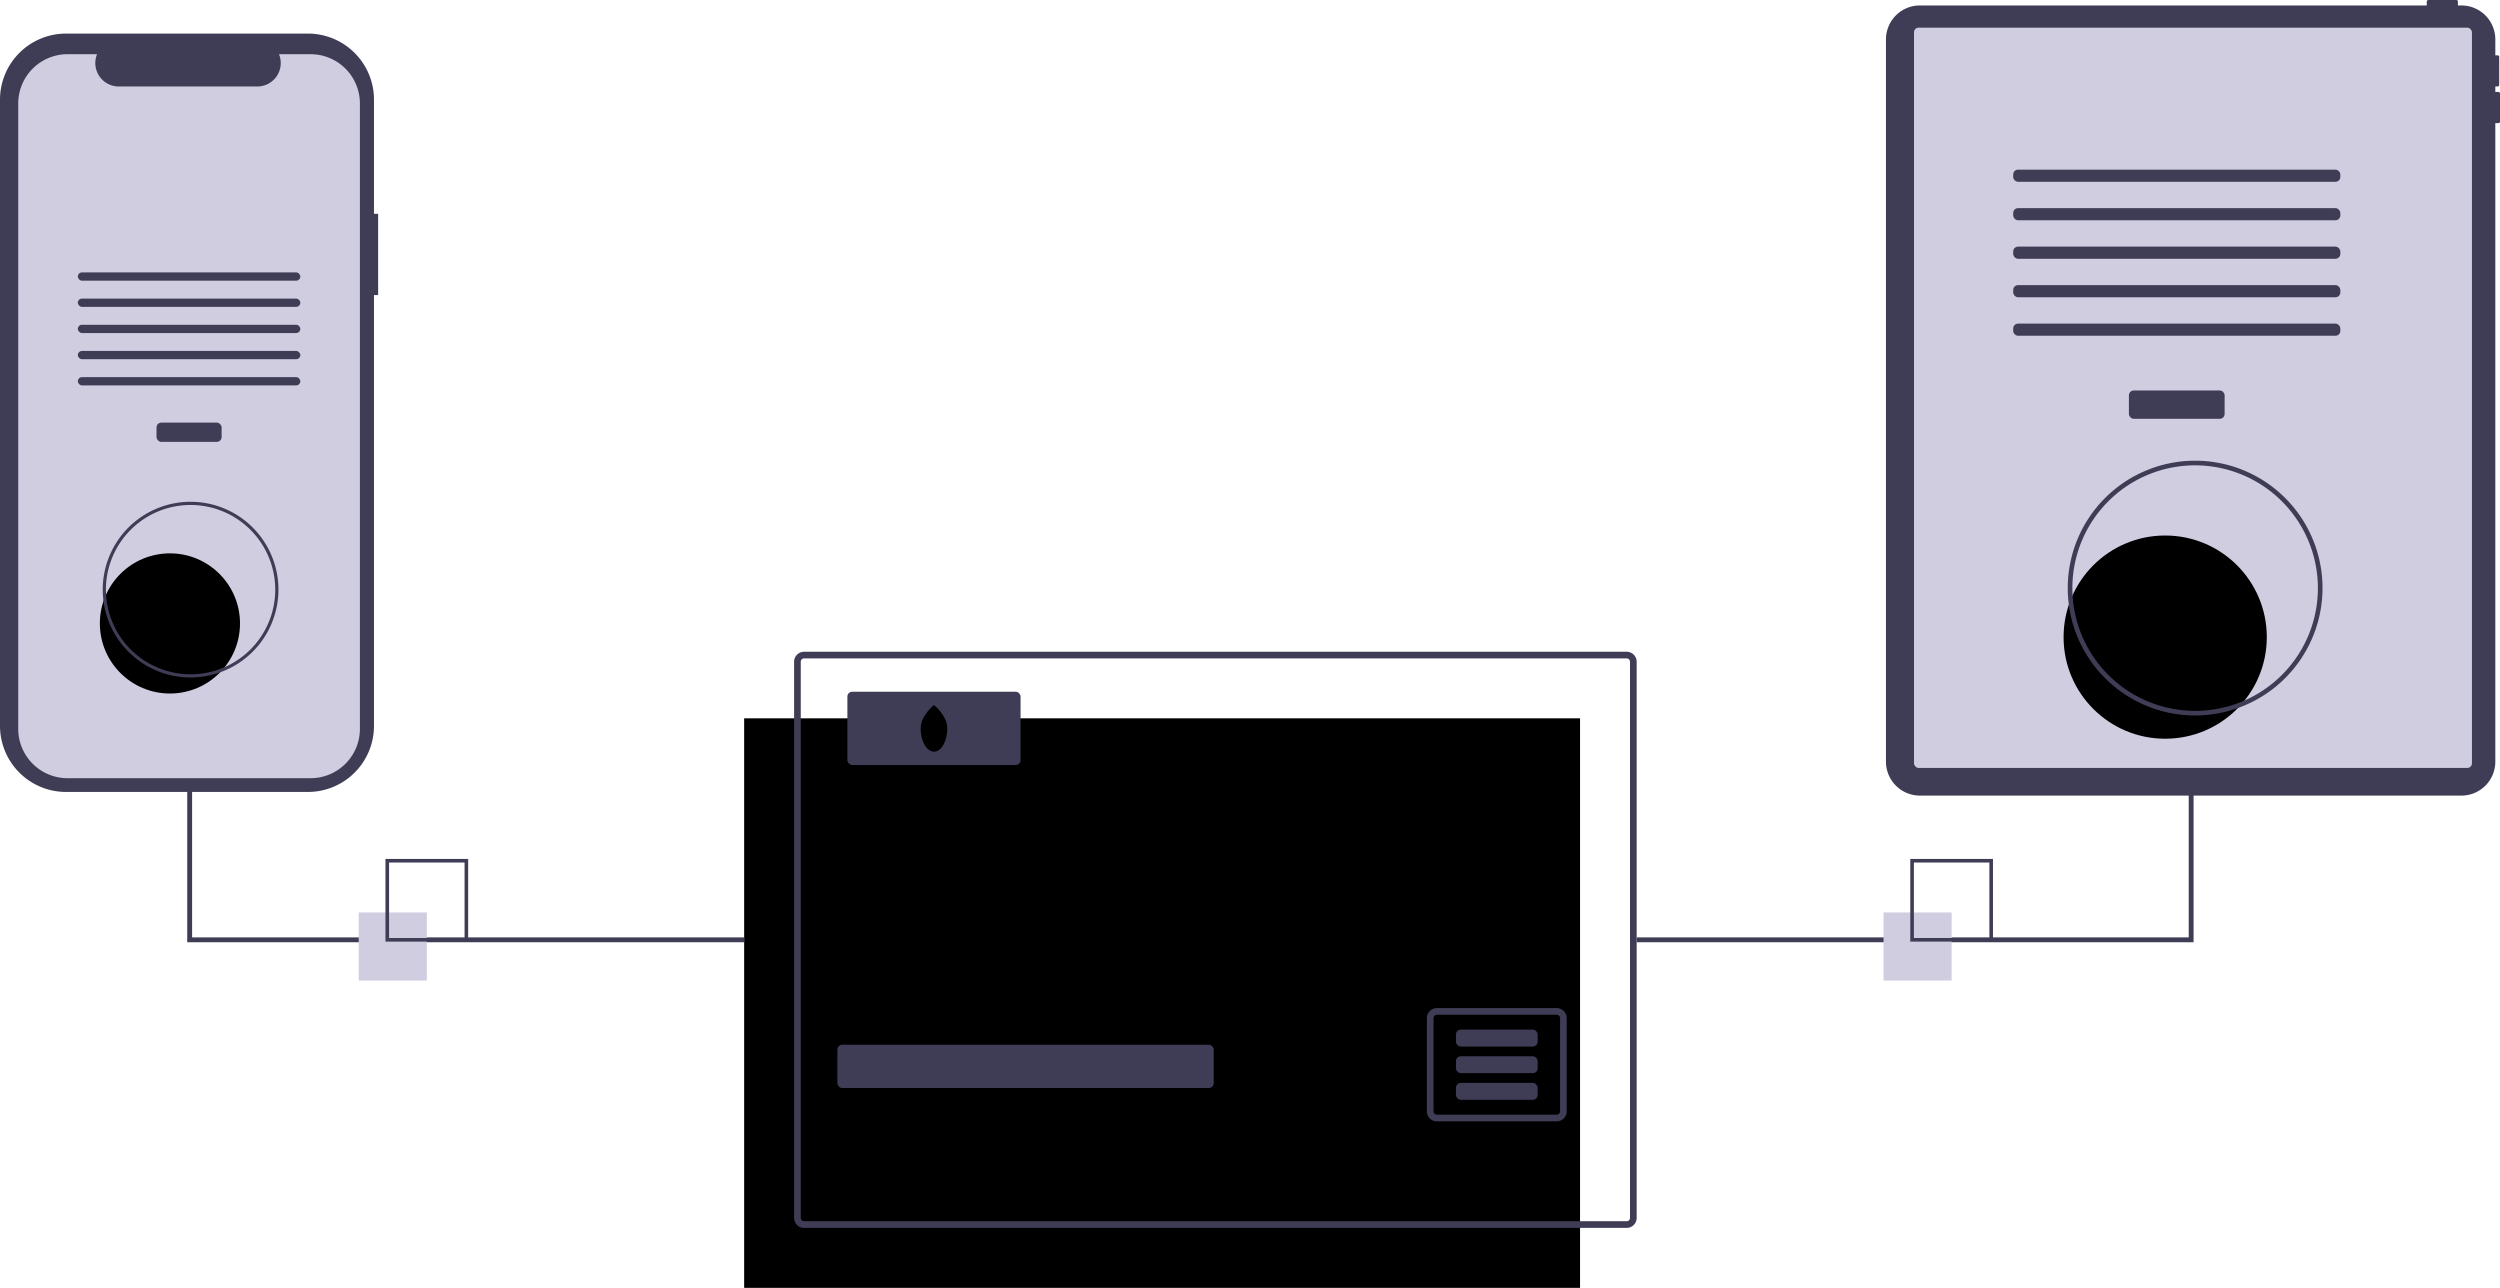 <svg xmlns="http://www.w3.org/2000/svg" data-name="Layer 1" width="1027.992" height="529.556" viewBox="0 0 1027.992 529.556" xmlns:xlink="http://www.w3.org/1999/xlink" role="img" artist="Katerina Limpitsouni" copyright="unDraw" scrapped="true" source="https://undraw.co/"><title>online_transactions</title><rect x="305.992" y="295.386" width="343.72" height="234.17" fill="currentColor"></rect><path d="M754.886,453.218h-338.24a4.116,4.116,0,0,0-4.11,4.11v228.69a4.11,4.11,0,0,0,4.11,4.11h338.24a4.11,4.11,0,0,0,4.11-4.11v-228.69A4.116,4.116,0,0,0,754.886,453.218Zm1.37,232.8a1.366,1.366,0,0,1-1.37,1.37h-338.24a1.366,1.366,0,0,1-1.37-1.37v-228.69a1.372,1.372,0,0,1,1.37-1.37h338.24a1.372,1.372,0,0,1,1.37,1.37Z" transform="translate(-86.004 -185.222)" fill="#3f3d56"></path><rect x="344.335" y="429.587" width="154.743" height="17.802" rx="2" fill="#3f3d56"></rect><path d="M726.126,599.748h-49.29a4.11,4.11,0,0,0-4.11,4.11v38.34a4.11,4.11,0,0,0,4.11,4.11h49.29a4.11,4.11,0,0,0,4.11-4.11v-38.34A4.11,4.11,0,0,0,726.126,599.748Zm1.37,42.45a1.372,1.372,0,0,1-1.37,1.37h-49.29a1.372,1.372,0,0,1-1.37-1.37v-38.34a1.366,1.366,0,0,1,1.37-1.37h49.29a1.366,1.366,0,0,1,1.37,1.37Z" transform="translate(-86.004 -185.222)" fill="#3f3d56"></path><rect x="598.676" y="423.372" width="33.603" height="6.952" rx="2" fill="#3f3d56"></rect><rect x="598.676" y="434.328" width="33.603" height="6.952" rx="2" fill="#3f3d56"></rect><rect x="598.676" y="445.283" width="33.603" height="6.952" rx="2" fill="#3f3d56"></rect><rect x="348.444" y="284.431" width="71.209" height="30.127" rx="2" fill="#3f3d56"></rect><path d="M475.53,484.716c0,5.294-2.452,9.586-5.478,9.586s-5.478-4.292-5.478-9.586,5.478-9.586,5.478-9.586S475.53,479.422,475.53,484.716Z" transform="translate(-86.004 -185.222)" fill="currentColor"></path><polygon points="901.992 161.837 899.992 161.837 899.992 385.451 672.992 385.451 672.992 387.451 901.992 387.451 901.992 161.837" fill="#3f3d56"></polygon><polygon points="305.992 387.451 76.992 387.451 76.992 161.837 78.992 161.837 78.992 385.451 305.992 385.451 305.992 387.451" fill="#3f3d56"></polygon><path d="M1113.355,223.032h-1.282v-2.243h.961a.641.641,0,0,0,.641-.641V208.613a.641.641,0,0,0-.641-.641h-.961v-6.551a13.956,13.956,0,0,0-13.956-13.956h-1.424v-1.602a.641.641,0,0,0-.641-.641h-11.535a.641.641,0,0,0-.641.641v1.602H875.461a13.956,13.956,0,0,0-13.956,13.956v296.994a13.956,13.956,0,0,0,13.956,13.956h222.657a13.956,13.956,0,0,0,13.956-13.956V235.849h1.282a.641.641,0,0,0,.641-.641V223.673A.641.641,0,0,0,1113.355,223.032Z" transform="translate(-86.004 -185.222)" fill="#3f3d56"></path><rect x="787.035" y="11.372" width="229.423" height="304.406" rx="1.905" fill="#d0cde1"></rect><rect x="875.401" y="160.558" width="39.357" height="11.663" rx="2" fill="#3f3d56"></rect><rect x="827.821" y="69.754" width="134.517" height="4.998" rx="2" fill="#3f3d56"></rect><rect x="827.821" y="85.582" width="134.517" height="4.998" rx="2" fill="#3f3d56"></rect><rect x="827.821" y="101.41" width="134.517" height="4.998" rx="2" fill="#3f3d56"></rect><rect x="827.821" y="117.239" width="134.517" height="4.998" rx="2" fill="#3f3d56"></rect><rect x="827.821" y="133.067" width="134.517" height="4.998" rx="2" fill="#3f3d56"></rect><circle cx="890.317" cy="261.978" r="41.78" fill="currentColor"></circle><path d="M988.636,479.426a52.382,52.382,0,1,1,52.382-52.382A52.441,52.441,0,0,1,988.636,479.426Zm0-102.859a50.477,50.477,0,1,0,50.477,50.477A50.534,50.534,0,0,0,988.636,376.567Z" transform="translate(-86.004 -185.222)" fill="#3f3d56"></path><path d="M241.496,273.134h-1.713V226.196a27.167,27.167,0,0,0-27.167-27.167H113.171A27.167,27.167,0,0,0,86.004,226.196V483.703a27.167,27.167,0,0,0,27.167,27.167h99.445A27.167,27.167,0,0,0,239.783,483.703V306.545H241.496Z" transform="translate(-86.004 -185.222)" fill="#3f3d56"></path><path d="M233.997,227.792V484.924a20.288,20.288,0,0,1-20.285,20.292H113.787a20.288,20.288,0,0,1-20.285-20.292V227.792a20.287,20.287,0,0,1,20.285-20.285h12.123a9.638,9.638,0,0,0,8.925,13.276h56.972a9.637,9.637,0,0,0,8.925-13.276h12.98A20.287,20.287,0,0,1,233.997,227.792Z" transform="translate(-86.004 -185.222)" fill="#d0cde1"></path><rect x="64.362" y="173.773" width="26.768" height="7.933" rx="2" fill="#3f3d56"></rect><rect x="32" y="112.012" width="91.492" height="3.4" rx="1.7" fill="#3f3d56"></rect><rect x="32" y="122.778" width="91.492" height="3.4" rx="1.7" fill="#3f3d56"></rect><rect x="32" y="133.544" width="91.492" height="3.4" rx="1.7" fill="#3f3d56"></rect><rect x="32" y="144.309" width="91.492" height="3.4" rx="1.7" fill="#3f3d56"></rect><rect x="32" y="155.075" width="91.492" height="3.4" rx="1.7" fill="#3f3d56"></rect><circle cx="69.875" cy="256.355" r="28.813" fill="currentColor"></circle><path d="M164.371,463.801A36.125,36.125,0,1,1,200.496,427.677,36.165,36.165,0,0,1,164.371,463.801Zm0-70.936a34.811,34.811,0,1,0,34.811,34.811A34.85,34.85,0,0,0,164.371,392.866Z" transform="translate(-86.004 -185.222)" fill="#3f3d56"></path><rect x="147.505" y="375.19" width="28" height="28" fill="#d0cde1"></rect><path d="M278.509,572.412h-34v-34h34Zm-32.522-1.478h31.043V539.89H245.987Z" transform="translate(-86.004 -185.222)" fill="#3f3d56"></path><rect x="774.505" y="375.19" width="28" height="28" fill="#d0cde1"></rect><path d="M905.509,572.412h-34v-34h34Zm-32.522-1.478h31.043V539.89H872.987Z" transform="translate(-86.004 -185.222)" fill="#3f3d56"></path></svg>